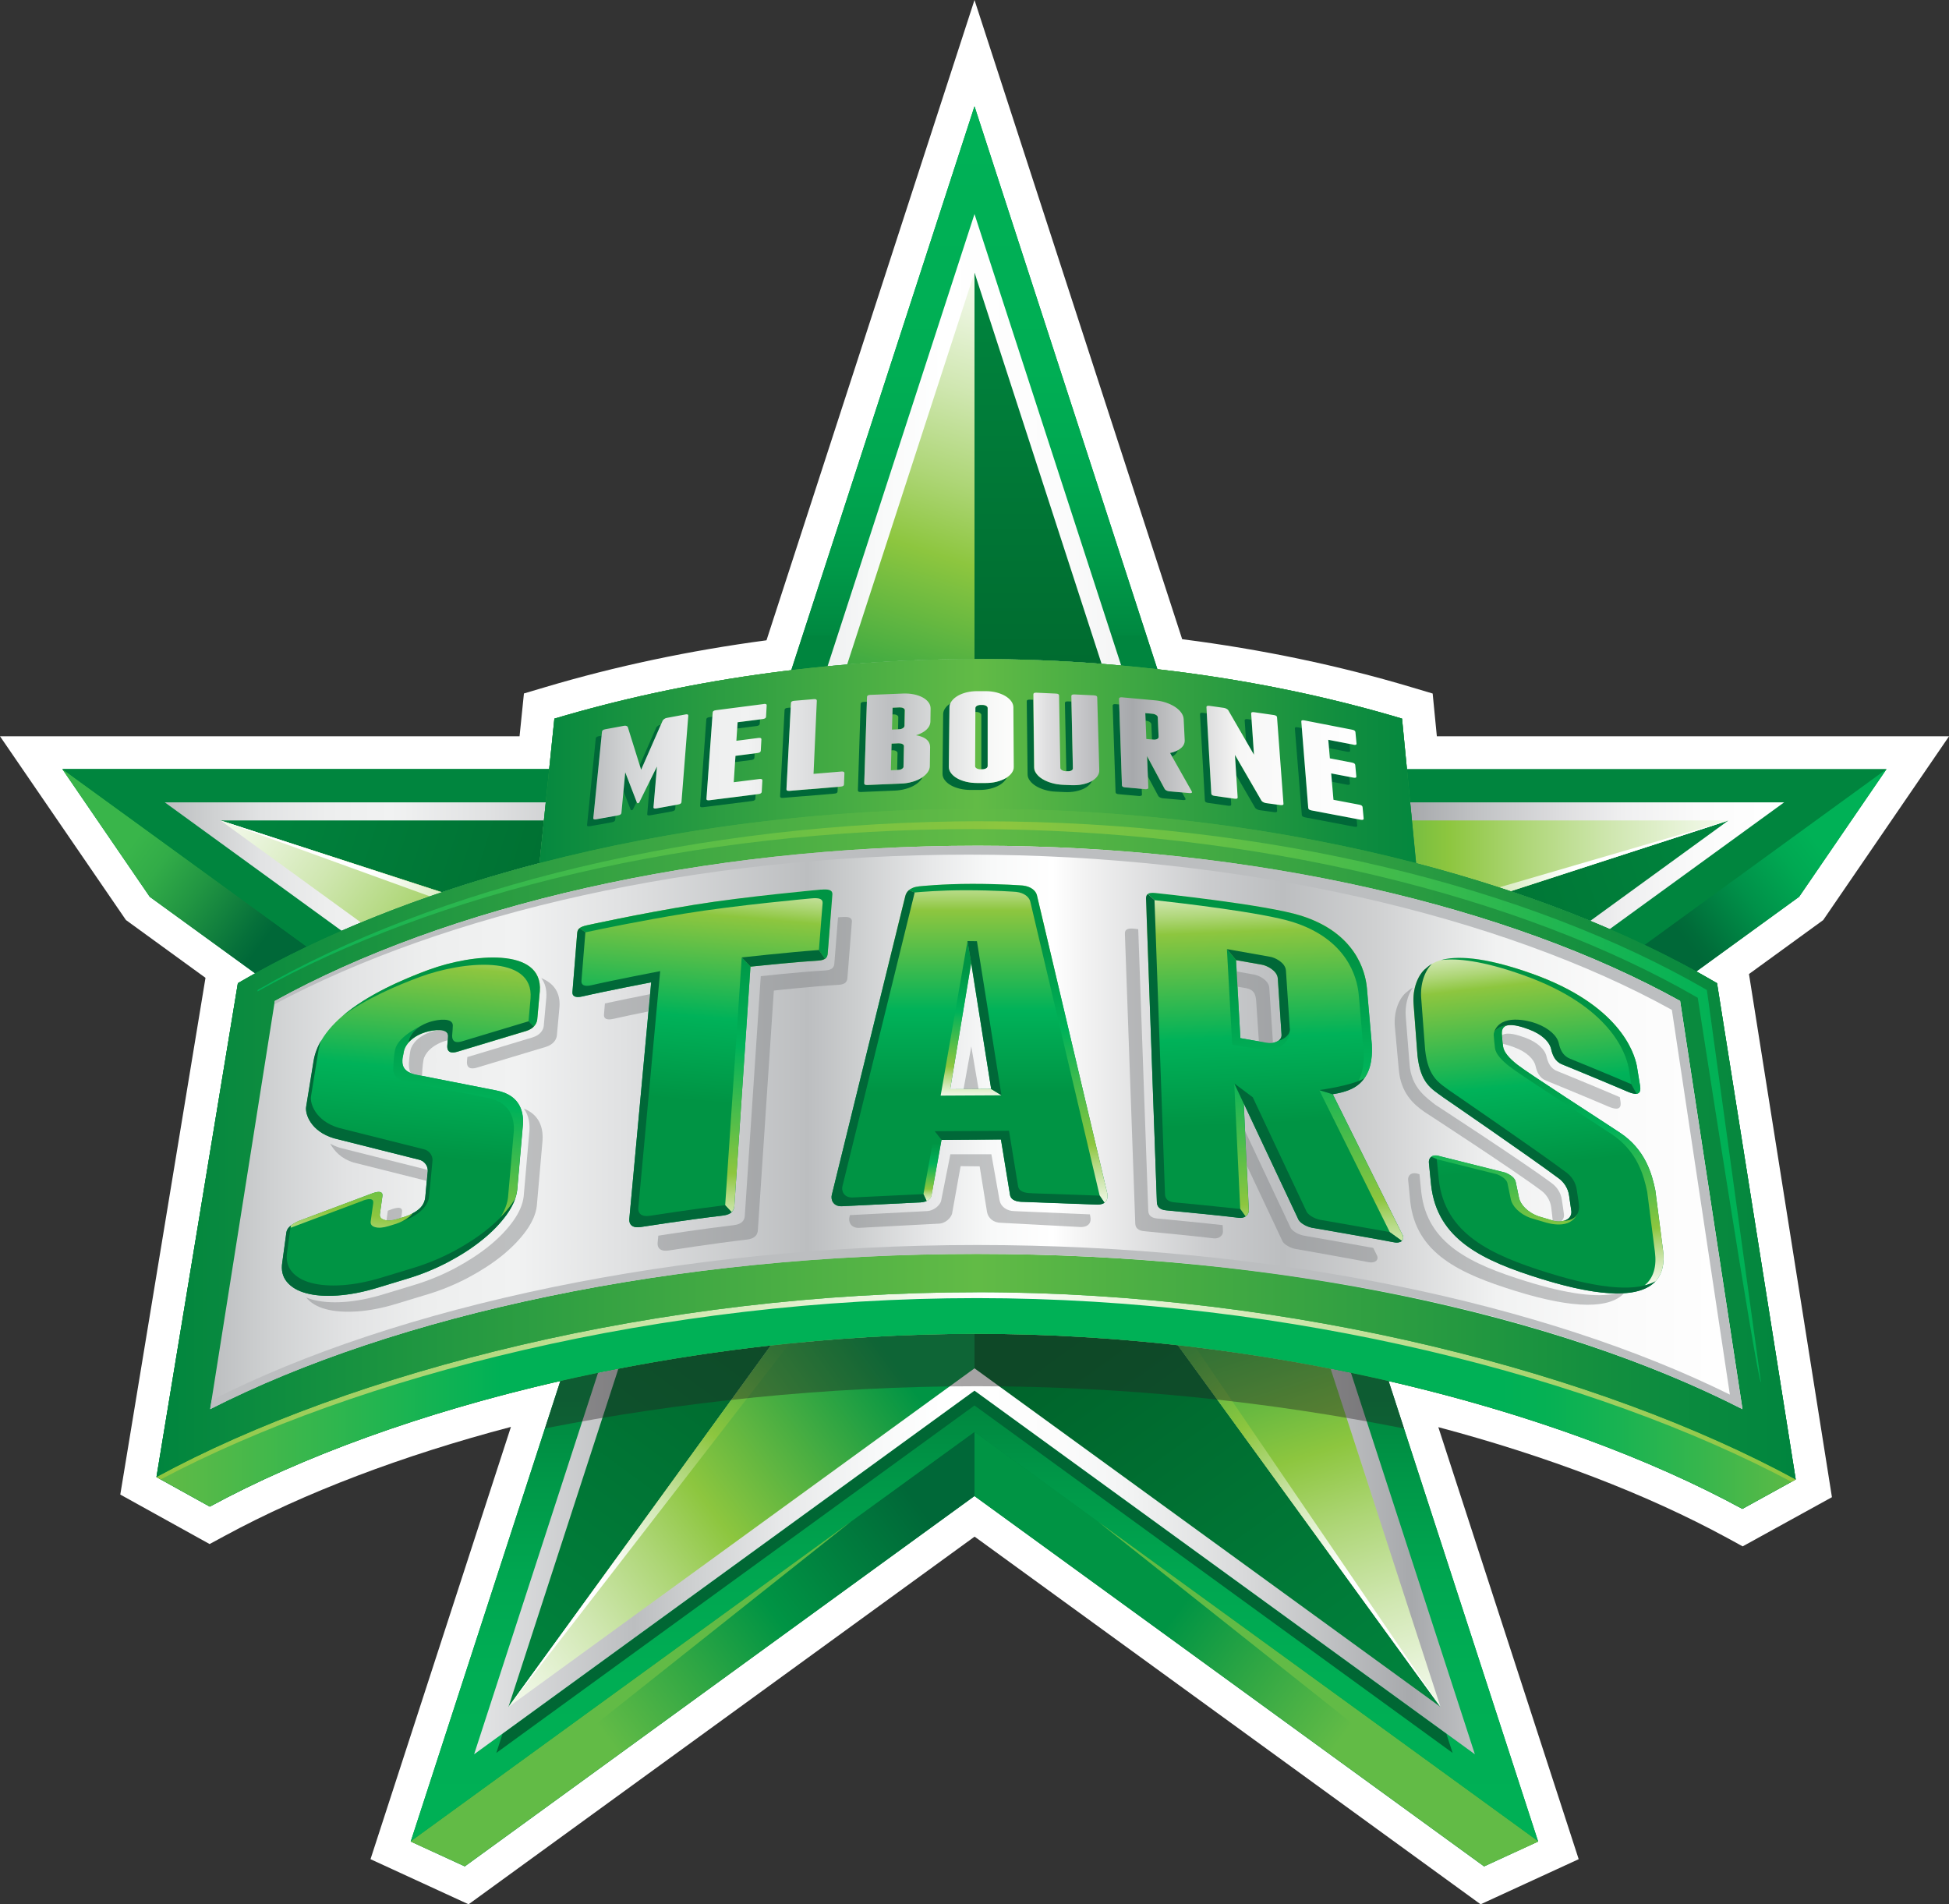 <?xml version="1.0" encoding="UTF-8"?><svg xmlns="http://www.w3.org/2000/svg" xmlns:xlink="http://www.w3.org/1999/xlink" viewBox="0 0 302.84 295.86"><rect x="0" y="0" width="302.84" height="295.86" fill="#333333" stroke="none"/><defs><style>.cls-1{fill:url(#linear-gradient);}.cls-2{fill:#006838;}.cls-3{fill:#006734;}.cls-4{fill:#00853e;}.cls-5{fill:#fff;}.cls-6{fill:#bcbec0;}.cls-7{fill:#231f20;}.cls-8,.cls-9{fill:#808285;}.cls-10{fill:#62bb46;}.cls-9,.cls-11,.cls-12{mix-blend-mode:multiply;}.cls-9,.cls-12{opacity:.46;}.cls-13{fill:url(#linear-gradient-8);}.cls-14{fill:url(#linear-gradient-9);}.cls-15{fill:url(#linear-gradient-3);}.cls-16{fill:url(#linear-gradient-4);}.cls-17{fill:url(#linear-gradient-2);}.cls-18{fill:url(#linear-gradient-6);}.cls-19{fill:url(#linear-gradient-7);}.cls-20{fill:url(#linear-gradient-5);}.cls-21{fill:url(#linear-gradient-53);}.cls-22{fill:url(#linear-gradient-51);}.cls-23{fill:url(#linear-gradient-52);}.cls-24{fill:url(#linear-gradient-50);}.cls-25{fill:url(#linear-gradient-41);}.cls-26{fill:url(#linear-gradient-40);}.cls-27{fill:url(#linear-gradient-43);}.cls-28{fill:url(#linear-gradient-42);}.cls-29{fill:url(#linear-gradient-45);}.cls-30{fill:url(#linear-gradient-46);}.cls-31{fill:url(#linear-gradient-44);}.cls-32{fill:url(#linear-gradient-49);}.cls-33{fill:url(#linear-gradient-47);}.cls-34{fill:url(#linear-gradient-48);}.cls-35{fill:url(#linear-gradient-14);}.cls-36{fill:url(#linear-gradient-18);}.cls-37{fill:url(#linear-gradient-22);}.cls-38{fill:url(#linear-gradient-20);}.cls-39{fill:url(#linear-gradient-21);}.cls-40{fill:url(#linear-gradient-23);}.cls-41{fill:url(#linear-gradient-15);}.cls-42{fill:url(#linear-gradient-19);}.cls-43{fill:url(#linear-gradient-16);}.cls-44{fill:url(#linear-gradient-17);}.cls-45{fill:url(#linear-gradient-13);}.cls-46{fill:url(#linear-gradient-12);}.cls-47{fill:url(#linear-gradient-10);}.cls-48{fill:url(#linear-gradient-11);}.cls-49{fill:url(#linear-gradient-27);}.cls-50{fill:url(#linear-gradient-24);}.cls-51{fill:url(#linear-gradient-26);}.cls-52{fill:url(#linear-gradient-38);}.cls-53{fill:url(#linear-gradient-35);}.cls-54{fill:url(#linear-gradient-37);}.cls-55{fill:url(#linear-gradient-34);}.cls-56{fill:url(#linear-gradient-39);}.cls-57{fill:url(#linear-gradient-36);}.cls-58{fill:url(#linear-gradient-25);}.cls-59{fill:url(#linear-gradient-28);}.cls-60{fill:url(#linear-gradient-29);}.cls-61{fill:url(#linear-gradient-33);}.cls-62{fill:url(#linear-gradient-30);}.cls-63{fill:url(#linear-gradient-32);}.cls-64{fill:url(#linear-gradient-31);}.cls-65{isolation:isolate;}.cls-11{opacity:.4;}</style><linearGradient id="linear-gradient" x1="151.59" y1="226.43" x2="67.98" y2="288.86" gradientUnits="userSpaceOnUse"><stop offset=".11" stop-color="#006838"/><stop offset=".38" stop-color="#009444"/><stop offset=".52" stop-color="#2ea644"/><stop offset=".69" stop-color="#62bb46"/></linearGradient><linearGradient id="linear-gradient-2" x1="1381.74" y1="226.43" x2="1298.13" y2="288.87" gradientTransform="translate(1532.99) rotate(-180) scale(1 -1)" gradientUnits="userSpaceOnUse"><stop offset=".38" stop-color="#009444"/><stop offset=".52" stop-color="#2ea644"/><stop offset=".69" stop-color="#62bb46"/></linearGradient><linearGradient id="linear-gradient-3" x1="93.31" y1="185.79" x2="19.93" y2="131.76" gradientUnits="userSpaceOnUse"><stop offset="0" stop-color="#00b156"/><stop offset=".06" stop-color="#00aa53"/><stop offset=".14" stop-color="#00984b"/><stop offset=".24" stop-color="#007b3f"/><stop offset=".29" stop-color="#006838"/><stop offset=".72" stop-color="#006838"/><stop offset=".75" stop-color="#06703a"/><stop offset=".86" stop-color="#219542"/><stop offset=".94" stop-color="#32ac48"/><stop offset="1" stop-color="#39b54a"/></linearGradient><linearGradient id="linear-gradient-4" x1="1701.68" y1="185.79" x2="1628.3" y2="131.76" gradientTransform="translate(1911.21) rotate(-180) scale(1 -1)" gradientUnits="userSpaceOnUse"><stop offset="0" stop-color="#00b156"/><stop offset=".06" stop-color="#00aa53"/><stop offset=".14" stop-color="#00984b"/><stop offset=".24" stop-color="#007b3f"/><stop offset=".29" stop-color="#006838"/><stop offset=".72" stop-color="#006838"/><stop offset=".74" stop-color="#006c39"/><stop offset=".85" stop-color="#009149"/><stop offset=".94" stop-color="#00a852"/><stop offset="1" stop-color="#00b156"/></linearGradient><linearGradient id="linear-gradient-5" x1="151.39" y1="19.05" x2="151.39" y2="293.67" gradientUnits="userSpaceOnUse"><stop offset="0" stop-color="#00b156"/><stop offset=".14" stop-color="#00ae54"/><stop offset=".2" stop-color="#00a750"/><stop offset=".25" stop-color="#009a49"/><stop offset=".29" stop-color="#008840"/><stop offset=".29" stop-color="#00853e"/><stop offset=".72" stop-color="#00853e"/><stop offset=".72" stop-color="#00853e"/><stop offset=".77" stop-color="#009848"/><stop offset=".82" stop-color="#00a650"/><stop offset=".88" stop-color="#00ae54"/><stop offset="1" stop-color="#00b156"/></linearGradient><linearGradient id="linear-gradient-6" x1="47.51" y1="19.05" x2="47.51" y2="293.66" xlink:href="#linear-gradient-5"/><linearGradient id="linear-gradient-7" x1="151.42" y1="19.05" x2="151.42" y2="293.67" xlink:href="#linear-gradient-5"/><linearGradient id="linear-gradient-8" x1="25.61" y1="239.89" x2="277.22" y2="239.89" gradientUnits="userSpaceOnUse"><stop offset="0" stop-color="#bcbec0"/><stop offset=".03" stop-color="#cfd1d2"/><stop offset=".06" stop-color="#e2e3e4"/><stop offset=".1" stop-color="#edeeee"/><stop offset=".14" stop-color="#f1f2f2"/><stop offset=".2" stop-color="#e0e1e2"/><stop offset=".29" stop-color="#bcbec0"/><stop offset=".32" stop-color="#cbcdce"/><stop offset=".38" stop-color="#e7e8e9"/><stop offset=".44" stop-color="#f8f9f9"/><stop offset=".48" stop-color="#fff"/><stop offset=".55" stop-color="#fcfcfc"/><stop offset=".59" stop-color="#f4f5f5"/><stop offset=".6" stop-color="#f1f2f2"/><stop offset=".67" stop-color="#d7d8d9"/><stop offset=".77" stop-color="#a7a9ac"/><stop offset=".81" stop-color="#c0c2c4"/><stop offset=".86" stop-color="#dcdcde"/><stop offset=".9" stop-color="#efeff0"/><stop offset=".95" stop-color="#fbfbfb"/><stop offset="1" stop-color="#fff"/></linearGradient><linearGradient id="linear-gradient-9" x1="25.61" y1="134.63" x2="277.22" y2="134.63" xlink:href="#linear-gradient-8"/><linearGradient id="linear-gradient-10" x1="25.61" y1="134.5" x2="277.22" y2="134.5" xlink:href="#linear-gradient-8"/><linearGradient id="linear-gradient-11" x1="25.61" y1="68.38" x2="277.23" y2="68.38" xlink:href="#linear-gradient-8"/><linearGradient id="linear-gradient-12" x1="161.29" y1="165.72" x2="161.29" y2="42.13" gradientUnits="userSpaceOnUse"><stop offset=".35" stop-color="#00642b"/><stop offset="1" stop-color="#00853e"/></linearGradient><linearGradient id="linear-gradient-13" x1="153.09" y1="169.84" x2="269.14" y2="131.41" xlink:href="#linear-gradient-12"/><linearGradient id="linear-gradient-14" x1="140.13" y1="173.26" x2="213" y2="273.97" xlink:href="#linear-gradient-12"/><linearGradient id="linear-gradient-15" x1="145.94" y1="159.2" x2="71.8" y2="260.42" xlink:href="#linear-gradient-12"/><linearGradient id="linear-gradient-16" x1="154.9" y1="158.31" x2="36.58" y2="120.13" xlink:href="#linear-gradient-12"/><linearGradient id="linear-gradient-17" x1="188.66" y1="132.96" x2="287.04" y2="132.96" gradientUnits="userSpaceOnUse"><stop offset="0" stop-color="#009444"/><stop offset=".37" stop-color="#8dc63f"/><stop offset=".49" stop-color="#aed677"/><stop offset=".63" stop-color="#d0e7b1"/><stop offset=".75" stop-color="#e9f4db"/><stop offset=".84" stop-color="#f9fcf5"/><stop offset=".9" stop-color="#fff"/></linearGradient><linearGradient id="linear-gradient-18" x1="391.63" y1="369.16" x2="490.06" y2="369.16" gradientTransform="translate(418.85 -294.17) rotate(71.98)" xlink:href="#linear-gradient-17"/><linearGradient id="linear-gradient-19" x1="675.06" y1="247.89" x2="773.49" y2="247.89" gradientTransform="translate(828.98 12.47) rotate(143.93)" xlink:href="#linear-gradient-17"/><linearGradient id="linear-gradient-20" x1="645.97" y1="-63.94" x2="744.32" y2="-63.94" gradientTransform="translate(662.92 496.99) rotate(-144.08)" xlink:href="#linear-gradient-17"/><linearGradient id="linear-gradient-21" x1="345.48" y1="-128.02" x2="443.78" y2="-128.02" gradientTransform="translate(150.85 489.3) rotate(-72.04)" xlink:href="#linear-gradient-17"/><linearGradient id="linear-gradient-22" x1="1567.86" y1="-367.16" x2="1521.49" y2="-307.53" gradientTransform="translate(1675.14 775.39) rotate(-143.98)" gradientUnits="userSpaceOnUse"><stop offset="0" stop-color="#009444"/><stop offset=".37" stop-color="#8dc63f"/><stop offset=".46" stop-color="#aed677"/><stop offset=".55" stop-color="#d0e7b1"/><stop offset=".64" stop-color="#e9f4db"/><stop offset=".7" stop-color="#f9fcf5"/><stop offset=".74" stop-color="#fff"/></linearGradient><linearGradient id="linear-gradient-23" x1="879.98" y1="132.42" x2="833.87" y2="191.73" gradientTransform="translate(-522.78 775.39) rotate(-36.02) scale(1 -1)" xlink:href="#linear-gradient-22"/><linearGradient id="linear-gradient-24" x1="127.67" y1="200.74" x2="81.31" y2="260.38" gradientTransform="matrix(1, 0, 0, 1, 0, 0)" xlink:href="#linear-gradient-22"/><linearGradient id="linear-gradient-25" x1="641.02" y1="-462.12" x2="594.65" y2="-402.49" gradientTransform="translate(418.7 951.5) rotate(-71.98)" xlink:href="#linear-gradient-22"/><linearGradient id="linear-gradient-26" x1="24.31" y1="168.41" x2="279.03" y2="168.41" gradientUnits="userSpaceOnUse"><stop offset="0" stop-color="#00853e"/><stop offset=".5" stop-color="#62bb46"/><stop offset=".6" stop-color="#4caf44"/><stop offset=".87" stop-color="#15903f"/><stop offset="1" stop-color="#00853e"/></linearGradient><linearGradient id="linear-gradient-27" x1="80.15" y1="118.25" x2="223.52" y2="118.25" xlink:href="#linear-gradient-26"/><linearGradient id="linear-gradient-28" x1="24.31" y1="217.6" x2="279.03" y2="217.6" gradientUnits="userSpaceOnUse"><stop offset="0" stop-color="#62bb46"/><stop offset=".21" stop-color="#00b156"/><stop offset=".82" stop-color="#00b156"/><stop offset=".85" stop-color="#06b154"/><stop offset=".89" stop-color="#18b352"/><stop offset=".94" stop-color="#35b64d"/><stop offset="1" stop-color="#5eba46"/><stop offset="1" stop-color="#62bb46"/></linearGradient><linearGradient id="linear-gradient-29" x1="24.31" y1="215.5" x2="279.03" y2="215.5" gradientUnits="userSpaceOnUse"><stop offset="0" stop-color="#8dc63f"/><stop offset=".06" stop-color="#97cb50"/><stop offset=".19" stop-color="#b1d87c"/><stop offset=".37" stop-color="#dbedc3"/><stop offset=".51" stop-color="#fff"/><stop offset=".68" stop-color="#d1e8b2"/><stop offset=".83" stop-color="#acd574"/><stop offset=".94" stop-color="#95ca4d"/><stop offset="1" stop-color="#8dc63f"/></linearGradient><linearGradient id="linear-gradient-30" y1="177.76" y2="177.76" xlink:href="#linear-gradient-26"/><linearGradient id="linear-gradient-31" x1="39.65" y1="171.17" x2="267.88" y2="171.17" gradientUnits="userSpaceOnUse"><stop offset="0" stop-color="#00b156"/><stop offset=".21" stop-color="#40ba4b"/><stop offset=".41" stop-color="#77c242"/><stop offset=".51" stop-color="#8dc63f"/><stop offset="1" stop-color="#00b156"/></linearGradient><linearGradient id="linear-gradient-32" x1="32.65" y1="175.16" x2="270.75" y2="175.16" gradientUnits="userSpaceOnUse"><stop offset="0" stop-color="#bcbec0"/><stop offset=".04" stop-color="#cfd1d2"/><stop offset=".09" stop-color="#e2e3e4"/><stop offset=".14" stop-color="#edeeee"/><stop offset=".2" stop-color="#f1f2f2"/><stop offset=".27" stop-color="#e0e1e2"/><stop offset=".39" stop-color="#bcbec0"/><stop offset=".42" stop-color="#cbcdce"/><stop offset=".47" stop-color="#e7e8e9"/><stop offset=".51" stop-color="#f8f9f9"/><stop offset=".55" stop-color="#fff"/><stop offset=".57" stop-color="#f3f3f3"/><stop offset=".65" stop-color="#cbccce"/><stop offset=".7" stop-color="#bcbec0"/><stop offset=".76" stop-color="#cfd0d1"/><stop offset=".84" stop-color="#f1f2f2"/><stop offset=".91" stop-color="#fafafa"/><stop offset="1" stop-color="#fff"/></linearGradient><linearGradient id="linear-gradient-33" x1="92.19" y1="117.38" x2="211.88" y2="117.38" gradientUnits="userSpaceOnUse"><stop offset="0" stop-color="#bcbec0"/><stop offset=".04" stop-color="#cfd1d2"/><stop offset=".09" stop-color="#e2e3e4"/><stop offset=".14" stop-color="#edeeee"/><stop offset=".2" stop-color="#f1f2f2"/><stop offset=".27" stop-color="#e0e1e2"/><stop offset=".39" stop-color="#bcbec0"/><stop offset=".41" stop-color="#c9cbcc"/><stop offset=".47" stop-color="#e5e6e6"/><stop offset=".51" stop-color="#f6f7f6"/><stop offset=".55" stop-color="#fdfdfc"/><stop offset=".59" stop-color="#dededf"/><stop offset=".66" stop-color="#b6b7ba"/><stop offset=".7" stop-color="#a7a9ac"/><stop offset=".74" stop-color="#babbbd"/><stop offset=".82" stop-color="#ebebeb"/><stop offset=".84" stop-color="#f7f7f6"/><stop offset=".89" stop-color="#fafafa"/><stop offset="1" stop-color="#fff"/></linearGradient><linearGradient id="linear-gradient-34" x1="62.61" y1="188.33" x2="67.24" y2="139.07" gradientUnits="userSpaceOnUse"><stop offset=".18" stop-color="#009444"/><stop offset=".45" stop-color="#00b259"/><stop offset=".78" stop-color="#8dc63f"/><stop offset=".83" stop-color="#aed677"/><stop offset=".89" stop-color="#d0e7b1"/><stop offset=".94" stop-color="#e9f4db"/><stop offset=".98" stop-color="#f9fcf5"/><stop offset="1" stop-color="#fff"/></linearGradient><linearGradient id="linear-gradient-35" x1="69.58" y1="145.69" x2="63.92" y2="201.98" xlink:href="#linear-gradient-34"/><linearGradient id="linear-gradient-36" x1="73.64" y1="146.1" x2="67.98" y2="202.39" xlink:href="#linear-gradient-34"/><linearGradient id="linear-gradient-37" x1="59.16" y1="144.65" x2="53.49" y2="200.93" xlink:href="#linear-gradient-34"/><linearGradient id="linear-gradient-38" x1="106.19" y1="179.66" x2="110.49" y2="131.39" xlink:href="#linear-gradient-34"/><linearGradient id="linear-gradient-39" x1="110" y1="135.46" x2="106.86" y2="195.09" xlink:href="#linear-gradient-34"/><linearGradient id="linear-gradient-40" x1="116.38" y1="135.8" x2="113.24" y2="195.43" xlink:href="#linear-gradient-34"/><linearGradient id="linear-gradient-41" x1="150.66" y1="178.26" x2="150.66" y2="131.07" xlink:href="#linear-gradient-34"/><linearGradient id="linear-gradient-42" x1="150.89" y1="145.61" x2="150.89" y2="171.38" xlink:href="#linear-gradient-34"/><linearGradient id="linear-gradient-43" x1="156.67" y1="136.08" x2="156.67" y2="189.52" xlink:href="#linear-gradient-34"/><linearGradient id="linear-gradient-44" x1="144.89" y1="175.47" x2="144.89" y2="187.33" xlink:href="#linear-gradient-34"/><linearGradient id="linear-gradient-45" x1="198.66" y1="183.49" x2="196.67" y2="133.59" xlink:href="#linear-gradient-34"/><linearGradient id="linear-gradient-46" x1="195.05" y1="138.11" x2="197.78" y2="200.84" xlink:href="#linear-gradient-34"/><linearGradient id="linear-gradient-47" x1="191.18" y1="138.29" x2="193.9" y2="200.95" xlink:href="#linear-gradient-34"/><linearGradient id="linear-gradient-48" x1="209.63" y1="137.49" x2="212.35" y2="200.18" xlink:href="#linear-gradient-34"/><linearGradient id="linear-gradient-49" x1="194.85" y1="138.13" x2="197.57" y2="200.82" xlink:href="#linear-gradient-34"/><linearGradient id="linear-gradient-50" x1="240.42" y1="189.5" x2="235.13" y2="142.54" xlink:href="#linear-gradient-34"/><linearGradient id="linear-gradient-51" x1="239.1" y1="154.86" x2="242.41" y2="202.29" xlink:href="#linear-gradient-34"/><linearGradient id="linear-gradient-52" x1="231.74" y1="155.37" x2="235.04" y2="202.8" xlink:href="#linear-gradient-34"/><linearGradient id="linear-gradient-53" x1="243.66" y1="154.54" x2="246.96" y2="201.97" xlink:href="#linear-gradient-34"/></defs><g class="cls-65"><g id="Layer_1"><g><path class="cls-5" d="M151.42,238.75l-78.61,57.11-15.24-7.01,21.82-67.16c-16.87,4.44-32.06,10.21-44.36,16.87l-2.46,1.33-13.88-7.69,13.24-80.28-12.36-8.98L0,114.39H80.73l.68-6.65,3.27-.97c10.91-3.25,22.47-5.7,34.42-7.29L151.42,0l32.27,99.31c12.39,1.58,24.36,4.09,35.63,7.46l3.29,.98,.65,6.64h79.59l-19.56,28.56-11.53,8.38,12.89,81.28-13.87,7.64-2.45-1.34c-12.49-6.79-27.86-12.67-44.84-17.18l21.81,67.12-15.24,7.01-78.62-57.12Z"/><g><g><path class="cls-4" d="M293.15,119.48h-74.54l-.76-7.84c-11.79-3.52-24.57-6.14-38.01-7.67h0l-28.42-87.46-28.47,87.61c-13,1.55-25.37,4.12-36.81,7.53l-.81,7.84H9.68l13.59,19.85,16.37,11.89c-.91,.5-1.8,1.01-2.68,1.53l-12.65,76.73,8.29,4.59c14.51-7.87,33.36-14.71,54.47-19.52h0l-23.25,71.55,8.4,3.87,79.19-57.54h0s79.19,57.54,79.19,57.54l8.4-3.87-23.24-71.54h0c21.33,4.91,40.36,11.91,54.97,19.86l8.29-4.57-12.23-77.11c-1.05-.62-2.12-1.22-3.21-1.82l15.97-11.6,13.59-19.85Z"/><g><polygon class="cls-1" points="63.82 286.1 72.22 289.96 151.42 232.43 151.42 222.46 63.82 286.1"/><polygon class="cls-17" points="239.01 286.1 230.61 289.97 151.42 232.43 151.42 222.46 239.01 286.1"/></g><g><path class="cls-15" d="M9.68,119.48l13.59,19.85,16.37,11.89c2.57-1.43,5.25-2.81,8.03-4.14L9.68,119.48Z"/><path class="cls-16" d="M293.15,119.48l-37.61,27.33c2.78,1.32,5.47,2.7,8.05,4.12l15.97-11.6,13.59-19.85Z"/></g><path class="cls-20" d="M179.84,103.97l-28.42-87.46-28.47,87.61c9.4-1.12,19.12-1.73,29.07-1.73s18.81,.55,27.82,1.58Z"/><path class="cls-18" d="M85.33,119.48H9.68l37.99,27.6c10.73-5.15,22.91-9.54,36.15-12.99l1.5-14.62Z"/><path class="cls-19" d="M87.07,214.55l-23.25,71.55,87.59-63.64,87.59,63.64-23.24-71.54c-19.89-4.58-41.78-7.34-63.98-7.34s-44.61,2.74-64.72,7.32Z"/><polygon class="cls-10" points="67.5 287.79 63.82 286.1 132.22 236.4 67.5 287.79"/><polygon class="cls-10" points="235.34 287.79 239.01 286.1 170.62 236.41 235.34 287.79"/><polygon class="cls-3" points="78.1 269.33 77.12 272.34 151.42 218.36 225.71 272.34 224.73 269.33 151.42 216.06 78.1 269.33"/><g><path class="cls-13" d="M92.93,213.27l-19.26,59.28,77.75-56.49,77.75,56.49-19.26-59.28c-18.29-3.8-38.08-6.05-58.12-6.05s-40.35,2.23-58.86,6.04Z"/><path class="cls-14" d="M84.8,124.66H25.61l27.47,19.95c9.36-4.09,19.69-7.63,30.75-10.51l.97-9.44Z"/><path class="cls-47" d="M220.02,134.1c10.82,2.82,20.92,6.27,30.1,10.25l27.1-19.69h-58.11l.92,9.44s0,0-.02,0Z"/><path class="cls-48" d="M174.21,103.39l-22.79-70.13-22.83,70.25c7.63-.73,15.46-1.12,23.43-1.12,7.54,0,14.95,.34,22.19,1Z"/></g><g><path class="cls-46" d="M171.17,103.14l-19.75-60.8v60.05c.2,0,.4,0,.6,0,6.49,0,12.88,.26,19.15,.75Z"/><path class="cls-45" d="M268.58,127.47l-33.9,10.99c4.29,1.44,8.43,2.98,12.41,4.62l21.48-15.61Z"/><path class="cls-35" d="M151.42,207.23v5.36l72.41,52.61-40.8-56.2c-10.22-1.14-20.7-1.77-31.25-1.77-.12,0-.25,0-.37,0Z"/><path class="cls-41" d="M79.01,265.2l40.77-56.17c-8.09,.9-16.01,2.12-23.69,3.61l-17.08,52.55Z"/><path class="cls-43" d="M84.51,127.47H34.26l34.41,11.15c4.88-1.64,9.94-3.16,15.17-4.52l.68-6.63Z"/></g><g><path class="cls-44" d="M220.02,134.1c5.05,1.32,9.94,2.77,14.66,4.36l33.9-10.99h-49.19l.65,6.63s0,0-.02,0Z"/><path class="cls-36" d="M223.83,265.2l-17.08-52.56c-7.69-1.51-15.62-2.74-23.72-3.64l40.8,56.2Z"/><path class="cls-42" d="M79.01,265.2l72.41-52.61v-5.36c-10.68,.01-21.29,.65-31.64,1.8l-40.77,56.17Z"/><path class="cls-38" d="M34.26,127.47l21.84,15.86c4.03-1.67,8.23-3.25,12.57-4.71l-34.41-11.15Z"/><path class="cls-39" d="M151.42,42.34l-19.79,60.9c6.47-.54,13.08-.83,19.79-.84V42.34Z"/></g><g><path class="cls-37" d="M268.58,127.47l-35.65,10.4c.61,.2,1.21,.4,1.81,.6l33.85-11Z"/><path class="cls-40" d="M34.26,127.47l32.54,11.79c.6-.21,1.21-.41,1.82-.62l-34.36-11.17Z"/></g><g><path class="cls-50" d="M79.01,265.2l43.68-56.48c-.97,.1-1.94,.2-2.91,.31l-40.77,56.17Z"/><path class="cls-58" d="M223.83,265.2l-38.07-55.89c-.92-.11-1.85-.21-2.77-.32l40.84,56.21Z"/></g><path class="cls-51" d="M266.8,152.75c-13.01-7.62-28.93-14-46.78-18.65,0,0,.01,0,.02,0l-2.19-22.45c-19.69-5.88-42.12-9.25-65.83-9.25s-46.16,3.38-65.88,9.25l-2.31,22.45s0,0,0,0c-17.87,4.65-33.82,11.03-46.87,18.65l-12.65,76.73,8.29,4.59c28.32-15.36,73.16-26.84,119.19-26.84s90.71,11.83,118.95,27.19l8.29-4.57-12.23-77.11Z"/><path class="cls-49" d="M220.04,134.1l-2.19-22.45c-19.69-5.88-42.12-9.25-65.83-9.25s-46.16,3.38-65.88,9.25l-2.31,22.45c20.64-5.37,43.84-8.44,68.13-8.44s47.47,3.07,68.08,8.44Z"/><g class="cls-11"><path class="cls-7" d="M87.08,214.54l-2.39,7.38c20.74-4.09,43.74-6.55,67.1-6.55s45.85,2.48,66.38,6.57l-2.39-7.37c-19.89-4.58-41.78-7.34-63.98-7.34s-44.61,2.74-64.71,7.32Z"/></g><path class="cls-59" d="M151.79,200.77c-49.23,0-97.19,12.28-127.48,28.71l8.29,4.59c28.32-15.36,73.16-26.84,119.19-26.84s90.71,11.83,118.95,27.19l8.29-4.57c-30.21-16.43-78-29.09-127.23-29.09Z"/><path class="cls-60" d="M151.79,200.77c-49.23,0-97.19,12.28-127.48,28.71l.66,.37c30.51-16.16,78.03-28.17,126.82-28.17s96.15,12.37,126.57,28.54l.67-.37c-30.21-16.43-78-29.09-127.23-29.09Z"/><path class="cls-62" d="M24.31,229.48c30.3-16.43,78.25-28.71,127.48-28.71s97.03,12.66,127.23,29.09l-12.23-77.11c-28.04-16.43-69.54-27.08-114.84-27.08s-86.86,10.66-114.99,27.08l-12.65,76.73Z"/><path class="cls-64" d="M152.67,127.59c-44.43,0-85.14,10.31-112.63,26.21l-.04,.24c27.53-15.34,67.53-25.23,111.12-25.23s85.23,10.31,112.68,26.21c0,0,9.19,59.41,9.82,59.74l-8.4-60.95c-27.44-15.9-68.12-26.21-112.54-26.21Z"/><path class="cls-63" d="M32.65,218.93c28.73-14.63,71.83-24.12,119.12-24.12s90.33,9.49,118.98,24.12l-9.69-63.42c-26.42-14.63-65.87-24.12-109.11-24.12s-82.75,9.49-109.25,24.12l-10.05,63.42Z"/><path class="cls-6" d="M270.75,218.93l-9.69-63.42c-26.42-14.63-65.87-24.12-109.11-24.12s-82.75,9.49-109.25,24.12l-.08,.53c26.54-14.14,65.41-23.26,107.88-23.26s82.84,9.49,109.28,24.12l9.01,59.77c-28.59-14.13-70.76-23.24-117.01-23.24s-90.22,9.49-118.9,24.12l-.22,1.39c28.73-14.63,71.83-24.12,119.12-24.12s88.58,9.12,117.22,23.24v.02c.59,.29,1.19,.57,1.76,.86Z"/><g><path class="cls-2" d="M140.23,115.6c-.16-.09-.36-.12-.59-.12l-1.11,.05-.03,1.04h.14c.23-.02,.43,.02,.59,.11,.16,.09,.24,.2,.23,.33l-.06,2.62h.13c.23-.02,.43-.07,.6-.17,.16-.1,.25-.21,.25-.35l.07-3.18c0-.13-.07-.24-.23-.33Z"/><path class="cls-2" d="M140.35,110.02c-.16-.09-.35-.12-.58-.12l-1.1,.05-.03,1.04h.13c.23-.01,.42,.02,.58,.11s.24,.2,.23,.33l-.04,1.88h.14c.23-.02,.43-.07,.59-.17,.16-.1,.25-.22,.25-.35l.05-2.44c0-.13-.07-.24-.23-.33Z"/><path class="cls-2" d="M168.14,121.86c-.53,.11-1.1,.15-1.71,.12l-1.33-.06c-.61-.03-1.18-.12-1.72-.28-.54-.16-1.01-.36-1.41-.6-.4-.24-.72-.53-.95-.84-.24-.32-.36-.65-.36-.99l-.12-10.49-.53-.02c-.32-.01-.48,.07-.47,.26l.13,11.34c0,.35,.12,.68,.36,.99,.23,.32,.55,.6,.95,.84,.4,.24,.87,.45,1.41,.6,.54,.16,1.11,.25,1.72,.27l1.33,.06c.61,.03,1.18-.01,1.71-.12,.54-.11,1-.27,1.39-.48,.39-.21,.7-.46,.92-.76,.1-.13,.18-.28,.23-.42-.05,.03-.1,.07-.16,.1-.39,.21-.85,.37-1.39,.48Z"/><path class="cls-2" d="M166.46,119.71c.16-.09,.24-.2,.24-.33l-.22-10.39-.54-.02c-.32-.01-.47,.07-.47,.26l.22,10.59h.18c.23,.02,.43-.02,.59-.11Z"/><path class="cls-2" d="M154.85,121.46c-.54,.13-1.11,.2-1.71,.19h-1.33c-.61,0-1.18-.07-1.71-.21-.54-.13-1-.32-1.39-.54-.39-.23-.71-.49-.93-.8-.23-.3-.34-.63-.34-.98l.1-9.24c0-.21,.05-.4,.13-.59-.31,.2-.57,.43-.77,.7-.23,.31-.35,.63-.35,.98l-.1,9.24c0,.35,.11,.67,.34,.98,.23,.31,.54,.58,.93,.8,.39,.23,.86,.41,1.39,.54,.53,.13,1.11,.2,1.71,.2h1.33c.61,0,1.18-.06,1.71-.19,.53-.13,1-.31,1.4-.54,.39-.23,.71-.49,.94-.8,.09-.12,.17-.26,.22-.39-.05,.03-.11,.07-.17,.1-.4,.22-.86,.4-1.4,.54Z"/><path class="cls-2" d="M153.22,109.66c-.16-.09-.36-.14-.58-.14h-.27c-.23,0-.42,.04-.58,.14-.16,.09-.24,.2-.24,.34v.61s.11,0,.11,0c.23,0,.42,.05,.58,.14,.16,.1,.24,.21,.24,.34v8.43s.15,0,.15,0c.23,0,.43-.04,.59-.14,.16-.09,.24-.21,.24-.34v-9.04c0-.13-.07-.25-.23-.34Z"/><path class="cls-2" d="M92.2,127.09l1.29-12.8-.41,.08c-.32,.06-.49,.18-.51,.37l-1.35,13.43c-.02,.19,.14,.25,.47,.19l3.38-.61c.33-.06,.5-.18,.52-.37l.06-.64-2.97,.53c-.33,.06-.49,0-.47-.19Z"/><path class="cls-2" d="M109.77,124.11l.92-12.75-.44,.06c-.32,.04-.49,.15-.5,.34l-.97,13.43c-.01,.19,.14,.26,.47,.22l7.61-.96c.33-.04,.5-.16,.51-.34l.04-.68-7.17,.9c-.33,.04-.48-.03-.47-.22Z"/><path class="cls-2" d="M96.88,122.92l1.12,2.89c.04,.06,.1,.08,.17,.07,.07-.01,.13-.06,.18-.13l.58-1.18-1.77-4.59-.28,2.94Z"/><path class="cls-2" d="M101.56,125.4l.54-6.32-1.09,2.2-.44,5.2c-.02,.19,.14,.25,.47,.19l3.37-.61c.33-.06,.5-.18,.51-.37l.05-.64-2.94,.53c-.33,.06-.48,0-.47-.19Z"/><path class="cls-2" d="M102.68,112.6l-.09,.02c-.14,.03-.26,.08-.37,.16-.11,.08-.19,.16-.24,.23l-2.58,5.88,.22,.69,3.06-6.98Z"/><path class="cls-2" d="M182.13,117.57c.13-.08,.25-.17,.37-.26,.27-.23,.44-.49,.52-.77-.34,.19-.75,.34-1.22,.44l.33,.59Z"/><path class="cls-2" d="M125.85,122.61h-.04s-3.12,.27-3.12,.27c-.33,.02-.49-.05-.48-.24l.66-12.71-.46,.04c-.32,.03-.49,.13-.5,.32l-.7,13.43c0,.19,.15,.27,.48,.24l3.12-.26h.03s.07,0,.07,0l4.73-.4c.33-.03,.49-.13,.5-.32l.03-.72-4.26,.36h-.07Z"/><path class="cls-2" d="M141.74,121.47c-.54,.16-1.11,.25-1.72,.27l-5.25,.22c-.33,.01-.49-.07-.48-.26l.41-12.67-.48,.02c-.32,.01-.48,.11-.49,.3l-.43,13.44c0,.19,.15,.27,.48,.26l5.25-.22c.6-.02,1.18-.12,1.72-.27,.54-.15,1.01-.35,1.41-.6,.4-.24,.72-.52,.96-.84,.09-.12,.16-.24,.21-.36-.06,.04-.11,.08-.17,.12-.4,.24-.87,.44-1.41,.6Z"/><path class="cls-2" d="M114.22,118.4l2.5-.32c.32-.04,.49-.16,.5-.34l.04-.68-2.98,.38-.06,.96Z"/><path class="cls-2" d="M114.56,113.18l2.99-.38c.32-.04,.49-.16,.5-.34l.04-.68-3.47,.44-.06,.96Z"/><path class="cls-2" d="M206.5,116.24l2.83,.55c.32,.06,.48,0,.46-.19l-.09-1.02-3.3-.64,.11,1.3Z"/><path class="cls-2" d="M181.24,122.81c-.13-.07-.22-.14-.27-.23l-2.75-5.12,.13,3.17,1.63,3.04c.05,.09,.14,.16,.27,.23,.13,.06,.27,.1,.41,.12l3.19,.28c.3,.03,.42-.06,.34-.25l-.53-.94-2-.18c-.14-.01-.28-.05-.41-.12Z"/><path class="cls-2" d="M203.27,125.54l-1-12.42-.62-.12c-.32-.06-.47,0-.45,.19l1.08,13.43c.02,.19,.19,.31,.51,.37l7.63,1.45c.33,.06,.49,0,.47-.19l-.1-1.01-7.01-1.33c-.33-.06-.5-.19-.51-.37Z"/><path class="cls-2" d="M194.46,111.82l-.6-.09c-.32-.04-.47,.03-.46,.21l.22,3.22,1.21,2.09-.37-5.44Z"/><path class="cls-2" d="M179.64,111.08c-.16-.11-.36-.17-.59-.19l-1.1-.1,.05,1.18h.06c.23,.03,.42,.09,.59,.2,.16,.11,.25,.23,.25,.36l.1,2.36,.21,.02c.23,.02,.42,0,.58-.09,.16-.08,.23-.18,.23-.32l-.13-3.06c0-.13-.09-.25-.25-.36Z"/><path class="cls-2" d="M174.33,121.99l-.42-12.54-.55-.05c-.32-.03-.47,.05-.47,.24l.45,13.43c0,.19,.17,.3,.5,.32l3.12,.28c.25,.02,.4-.03,.45-.16l.04,.2-.05-1.17-2.56-.23c-.33-.03-.49-.14-.5-.32Z"/><path class="cls-2" d="M196.29,124.64c-.13-.07-.22-.14-.28-.22l-4.13-7.13,.2,3.14,2.95,5.08c.05,.07,.14,.15,.28,.22,.13,.07,.27,.12,.41,.14l2.25,.31c.33,.05,.49-.02,.47-.21l-.07-.96-1.66-.23c-.14-.02-.28-.06-.41-.14Z"/><path class="cls-2" d="M206.95,121.46l2.34,.45c.32,.06,.48,0,.46-.19l-.1-1.02-2.82-.54,.11,1.29Z"/><path class="cls-2" d="M188.2,123.31l-.7-12.48-.58-.08c-.32-.05-.47,.03-.46,.21l.76,13.43c0,.19,.18,.3,.5,.35l3.12,.44c.33,.05,.48-.02,.47-.21l-.06-.95-2.54-.35c-.33-.05-.49-.16-.5-.35Z"/></g><path class="cls-61" d="M130.73,119.87l-4.32,.36,.51-11.37c0-.19-.15-.27-.47-.24l-3.05,.26c-.32,.03-.48,.13-.5,.32l-.7,13.43c0,.19,.15,.26,.48,.24l3.12-.26h.04s.07,0,.07,0l4.73-.4c.33-.03,.49-.13,.5-.32l.07-1.78c0-.18-.15-.27-.48-.24Zm-12.05-10.49l-7.44,.96c-.32,.04-.49,.16-.5,.34l-.97,13.43c-.01,.19,.14,.26,.47,.22l7.61-.96c.33-.04,.5-.16,.51-.34l.1-1.78c.01-.19-.15-.26-.47-.22l-3.98,.5,.27-4.1,3.43-.44c.32-.04,.49-.16,.5-.34l.1-1.78c.01-.19-.14-.26-.47-.22l-3.42,.44,.19-2.88,3.92-.5c.32-.04,.49-.16,.5-.34l.1-1.78c.01-.19-.14-.26-.46-.22Zm91.64,6.33c.32,.06,.48,0,.46-.19l-.17-1.78c-.02-.19-.19-.31-.51-.37l-7.45-1.45c-.32-.06-.47,0-.45,.19l1.08,13.43c.02,.19,.19,.31,.51,.37l7.63,1.45c.33,.06,.48,0,.47-.19l-.17-1.78c-.02-.19-.19-.31-.52-.37l-4-.76-.36-4.1,3.45,.66c.33,.06,.48,0,.46-.19l-.17-1.78c-.02-.19-.19-.31-.51-.37l-3.43-.66-.25-2.88,3.94,.76Zm-103.82-4.71l-2.91,.54c-.14,.02-.26,.08-.37,.16-.11,.08-.19,.16-.24,.23l-3.36,7.66-2.08-6.66c-.04-.06-.11-.11-.21-.15-.1-.04-.22-.05-.35-.02l-2.93,.54c-.32,.06-.49,.18-.51,.37l-1.35,13.43c-.02,.19,.14,.25,.47,.19l3.38-.61c.33-.06,.5-.18,.52-.37l.59-6.32,1.83,4.74c.04,.06,.1,.08,.17,.07,.07-.01,.13-.06,.18-.13l2.75-5.58-.54,6.32c-.02,.19,.14,.25,.47,.19l3.37-.61c.33-.06,.5-.18,.51-.37l1.06-13.43c.01-.19-.14-.25-.46-.19Zm75.3,5.99c.71-.15,1.27-.4,1.69-.75,.42-.35,.62-.78,.59-1.27l-.16-3.26c-.02-.35-.15-.68-.39-1.01-.24-.33-.57-.62-.96-.88-.4-.26-.87-.48-1.4-.66-.53-.18-1.09-.3-1.69-.35l-5.13-.47c-.32-.03-.47,.05-.47,.24l.45,13.43c0,.19,.17,.29,.5,.32l3.12,.28c.26,.02,.4-.03,.45-.16l.04,.2-.21-5.18,2.75,5.12c.05,.08,.14,.16,.27,.23,.13,.06,.27,.1,.41,.12l3.19,.28c.3,.03,.42-.06,.34-.25l-3.38-5.98Zm-1.77-2.49c0,.13-.07,.24-.23,.32-.16,.08-.35,.11-.58,.09l-1.1-.1-.16-4.02,1.1,.1c.23,.02,.42,.09,.59,.19,.16,.11,.25,.23,.25,.36l.13,3.06Zm-36.66-6.14c-.38-.21-.84-.37-1.36-.48-.52-.11-1.08-.15-1.67-.13l-5.13,.21c-.32,.01-.48,.12-.49,.3l-.43,13.44c0,.19,.15,.27,.48,.26l5.25-.22c.61-.02,1.18-.11,1.72-.27,.54-.15,1.01-.35,1.41-.6,.4-.24,.72-.52,.96-.84,.24-.32,.36-.65,.37-.99l.04-2.96c0-.31-.07-.58-.23-.83-.16-.25-.4-.46-.72-.63-.32-.17-.73-.3-1.24-.39,.49-.15,.9-.34,1.25-.57,.65-.44,.98-.97,.99-1.58l.03-2c0-.35-.1-.67-.33-.97-.22-.3-.53-.55-.91-.76Zm-2.97,10.75c0,.13-.09,.25-.25,.35-.16,.1-.36,.15-.6,.16l-1.12,.05,.1-4.14,1.11-.05c.23,0,.43,.03,.59,.12,.16,.09,.24,.2,.23,.33l-.07,3.18Zm.14-6.32c0,.13-.08,.25-.25,.35-.16,.1-.36,.16-.59,.16l-1.1,.05,.09-3.4,1.1-.05c.23,0,.42,.03,.58,.12,.16,.09,.23,.2,.23,.33l-.05,2.44Zm15.66-4.66c-.39-.23-.85-.41-1.37-.55-.52-.13-1.08-.2-1.67-.2h-1.3c-.59,0-1.15,.06-1.68,.19-.52,.13-.98,.31-1.37,.54-.39,.23-.7,.49-.93,.8-.23,.31-.35,.63-.35,.98l-.1,9.24c0,.35,.11,.67,.34,.98,.23,.31,.54,.58,.93,.8,.39,.23,.86,.41,1.39,.54,.54,.13,1.11,.2,1.71,.2h1.33c.61,0,1.18-.06,1.71-.19,.53-.13,1-.31,1.4-.54,.4-.23,.71-.49,.94-.8,.23-.3,.35-.63,.34-.98l-.06-9.24c0-.35-.12-.67-.35-.98-.23-.31-.54-.57-.93-.8Zm-2.74,10.91c0,.13-.08,.25-.24,.34-.16,.09-.36,.14-.59,.14h-.28c-.23,0-.43-.05-.59-.14-.16-.09-.24-.21-.24-.34l.04-9.04c0-.13,.08-.25,.24-.34,.16-.09,.36-.14,.58-.14h.27c.23,0,.42,.05,.58,.14,.16,.09,.24,.21,.24,.34v9.04Zm16.52-11.01l-3.04-.14c-.32-.01-.48,.07-.47,.26l.24,11.24c0,.13-.08,.24-.24,.33-.16,.09-.36,.12-.59,.11h-.28c-.23-.02-.43-.08-.59-.18-.16-.1-.25-.22-.25-.35l-.2-11.24c0-.19-.16-.29-.48-.3l-3.04-.14c-.32-.02-.48,.07-.47,.26l.13,11.34c0,.35,.12,.68,.36,.99,.23,.32,.55,.6,.95,.84,.4,.24,.87,.45,1.41,.6,.54,.16,1.11,.25,1.72,.28l1.33,.06c.61,.03,1.18-.02,1.71-.12,.54-.11,1-.27,1.39-.48,.39-.21,.7-.46,.92-.76,.22-.29,.33-.62,.32-.96l-.32-11.33c0-.19-.17-.29-.49-.3Zm27.94,3.06l-3.05-.44c-.32-.05-.47,.03-.46,.21l.44,6.4-4-6.92c-.05-.07-.14-.15-.27-.22-.13-.07-.26-.12-.4-.14l-2.26-.32c-.32-.04-.47,.03-.46,.21l.76,13.43c0,.19,.18,.3,.5,.35l3.12,.44c.33,.04,.48-.02,.47-.21l-.42-6.6,4.13,7.13c.05,.07,.14,.15,.28,.22,.13,.07,.27,.12,.41,.14l2.25,.31c.33,.04,.49-.02,.47-.21l-1-13.43c-.01-.19-.18-.3-.5-.35Z"/><g class="cls-12"><path class="cls-8" d="M84.1,151.96c.59,.77,.88,1.76,.79,3.03l-.4,4.4c-.07,.65-.56,1.41-1.69,1.77,0,0-7.41,2.23-10.18,3.07-.01,.21-.03,.41-.05,.56-.13,1.22,.62,1.35,1.51,1.09,2.12-.64,10.76-3.24,10.76-3.24,1.13-.36,1.62-1.11,1.69-1.77l.4-4.4c.18-2.34-.97-3.75-2.82-4.51Z"/><path class="cls-8" d="M81.39,172.24c.87,1.15,.94,2.56,.87,3.48l-.89,10.16c-.14,1.22-.68,2.49-1.64,3.83-.96,1.34-2.19,2.62-3.71,3.85-1.52,1.24-3.28,2.38-5.27,3.45-2,1.06-4.1,1.93-6.3,2.6l-4.84,1.47c-2.21,.67-4.27,1.07-6.16,1.2-1.9,.13-3.51,0-4.84-.35-.37-.1-.71-.22-1.03-.35,.02,.02,.03,.04,.05,.06,.68,.82,1.69,1.41,3.02,1.76,1.33,.36,2.94,.47,4.84,.35,1.89-.13,3.94-.52,6.16-1.2l4.84-1.47c2.2-.67,4.3-1.54,6.3-2.6,1.99-1.06,3.75-2.21,5.27-3.44,1.52-1.24,2.75-2.52,3.71-3.85,.95-1.33,1.5-2.61,1.64-3.83l.89-10.16c.1-1.4-.12-3.88-2.91-4.96Z"/></g><path class="cls-55" d="M66.7,150.64c-6.51,2.4-16.8,7.05-17.97,14.25-.48,2.96-1.15,7.08-1.15,7.08-.18,1.08,.69,3.8,4.31,4.88l13.21,3.32c.69,.14,1.44,.84,1.36,1.79-.07,.84-.38,4.11-.38,4.11-.11,.74-.41,1.33-1.04,1.84-.63,.51-1.37,.89-2.21,1.15l-1.01,.31c-.84,.26-1.53,.32-2.08,.17-.54-.15-.78-.46-.71-.92l.39-2.79c.09-.65-.4-.83-1.5-.45l-11.56,4.34c-1.13,.53-1.74,1.06-1.85,1.72l-.64,4.68c-.2,1.22,.04,2.23,.72,3.05,.68,.82,1.69,1.41,3.02,1.76,1.33,.36,2.94,.48,4.84,.35,1.89-.13,3.95-.52,6.16-1.19l4.84-1.47c2.2-.67,4.3-1.54,6.3-2.6,1.99-1.06,3.75-2.21,5.27-3.45,1.52-1.23,2.75-2.52,3.71-3.85,.95-1.33,1.5-2.61,1.64-3.83l.89-10.16c.12-1.57-.17-4.5-4.01-5.28l-12.8-2.52c-1.9-.49-2.02-1.53-1.88-2.64-.02,.21,.04-.16,.2-.97,.19-.99,1.27-2.3,3.36-2.95,1.28-.39,3.51-.64,3.48,.6,0,.29-.05,.98-.09,1.36-.13,1.22,.62,1.35,1.51,1.09,2.12-.63,10.76-3.24,10.76-3.24,1.13-.36,1.62-1.11,1.69-1.77l.4-4.4c.54-6.95-10.67-5.75-17.16-3.35Z"/><g><path class="cls-53" d="M66.7,150.64c-4.07,1.5-9.63,3.89-13.5,7.23,3.73-2.75,8.48-4.77,12.08-6.1,6.5-2.4,17.7-3.6,17.16,3.35l-.32,3.55s.01,0,.02,0l.79,.8c.33-.33,.5-.72,.54-1.08l.4-4.4c.54-6.95-10.67-5.75-17.16-3.35Z"/><path class="cls-2" d="M51.88,176.85l13.21,3.32c.69,.14,1.44,.84,1.36,1.79-.04,.48-.23,2.62-.37,4.01-.13,1.34-1.05,2.05-1.96,2.53l-1.61,1.24c3.34-1.16,4.04-2.99,4.13-3.61,0,0,.5-4.95,.56-5.79,.08-.95-.67-1.65-1.36-1.79l-13.21-3.32c-3.61-1.08-4.48-3.8-4.31-4.88,0,0,.67-4.11,1.15-7.08,.09-.56,.24-1.11,.44-1.64-.6,1.02-1.02,2.1-1.2,3.25-.48,2.96-1.15,7.08-1.15,7.08-.18,1.08,.69,3.8,4.31,4.88Z"/><g><path class="cls-57" d="M77.23,169.44l-12.8-2.52c-1.9-.49-2.02-1.53-1.88-2.64-.02,.21,.04-.16,.2-.97,.08-.4,.3-.85,.67-1.29,0,0,.11-.11,.28-.29-.08,.08-.16,.16-.23,.25,.01-.09,.03-.19,.05-.28,.16-.84,.97-1.92,2.51-2.62,0,0,0,0-.01,0-4.43,2.08-4.58,3.77-4.68,4.26-.16,.82-.22,2.28-.2,2.07-.14,1.12-.02,2.15,1.88,2.64l12.8,2.52c3.84,.78,4.13,3.71,4.01,5.28l-.89,10.16c-.11,1-.51,2.05-1.18,3.13,.65-.67,1.23-1.35,1.73-2.04,.2-.29,.39-.57,.55-.85-.07,.19-.14,.38-.23,.58,.29-.66,.47-1.31,.54-1.94l.89-10.16c.12-1.57-.17-4.5-4.01-5.28Z"/><path class="cls-54" d="M56.49,186.49c1.1-.37,1.6-.2,1.5,.46l-.39,2.79c-.07,.47,.17,.78,.71,.92,.54,.15,1.23,.09,2.08-.17l1.01-.31c.84-.26,1.57-.64,2.21-1.15,.21-.17,.38-.34,.52-.53-.4,.22-.83,.41-1.3,.55l-1.01,.31c-.84,.26-1.53,.32-2.08,.17-.54-.15-.78-.46-.71-.92l.39-2.79c.09-.65-.4-.83-1.5-.45l-11.56,4.34c-.49,.23-.87,.46-1.17,.7l-.05,.35,11.36-4.26Z"/></g></g><path class="cls-2" d="M82.14,158.67c-1.71,.52-8.52,2.57-10.36,3.12-.89,.27-1.63,.13-1.51-1.09,.04-.38,.08-1.07,.09-1.36,.02-1.24-2.21-.99-3.48-.6-2.1,.65-3.17,1.96-3.36,2.95-.02,.09-.03,.19-.05,.28,.55-.64,1.42-1.24,2.65-1.62,1.28-.39,3.51-.64,3.48,.6,0,.29-.05,.98-.09,1.36-.13,1.22,.62,1.35,1.51,1.09,2.12-.63,10.76-3.24,10.76-3.24,.51-.16,.89-.4,1.16-.68l-.79-.81Z"/><path class="cls-2" d="M79.48,187.1c-.96,1.34-2.19,2.62-3.71,3.85-1.52,1.24-3.28,2.38-5.27,3.45-2,1.06-4.1,1.93-6.3,2.6l-4.84,1.47c-2.21,.67-4.27,1.07-6.16,1.2-1.9,.13-3.51,0-4.84-.35-1.33-.36-2.34-.94-3.02-1.76-.68-.82-.92-1.84-.72-3.05l.56-4.1c-.39,.32-.62,.65-.68,1.02l-.64,4.68c-.2,1.22,.04,2.23,.72,3.05,.68,.82,1.69,1.41,3.02,1.76,1.33,.36,2.94,.48,4.84,.35,1.89-.13,3.95-.52,6.16-1.19l4.84-1.47c2.2-.67,4.3-1.54,6.3-2.6,1.99-1.06,3.75-2.21,5.27-3.45,1.52-1.23,2.75-2.52,3.71-3.85,.6-.84,1.04-1.67,1.32-2.46-.17,.28-.35,.57-.55,.85Z"/><g class="cls-12"><path class="cls-8" d="M68.1,160.03c-.35,.06-.68,.14-.97,.23-2.1,.65-3.17,1.96-3.36,2.95-.16,.82-.22,1.78-.2,1.57-.07,.6-.07,1.32,.24,1.94,.18,.08,.39,.14,.62,.2l1.14,.22c0-.13,.02-.26,.03-.39-.02,.21,.04-1.25,.2-2.07,.19-.99,1.27-2.3,3.36-2.95,.12-.04,.26-.07,.4-.11,.02-.26,.03-.52,.03-.67,.01-.69-.67-.92-1.5-.92Z"/></g><g class="cls-12"><path class="cls-8" d="M61.82,189.36l.52-.16,.13-.91c.09-.65-.4-.82-1.5-.45l-.71,.26-.2,1.48c.49,.06,1.07,0,1.76-.22Z"/></g><g class="cls-12"><path class="cls-8" d="M66.45,181.79c-.11-.05-.22-.09-.34-.12l-13.21-3.32c-.61-.18-1.13-.41-1.59-.67,.64,1.18,1.77,2.37,3.62,2.93l11.38,2.86c.06-.71,.12-1.3,.13-1.52,0-.06,0-.11,0-.16Z"/></g><g class="cls-12"><path class="cls-8" d="M130.68,142.48s-.17,.02-.47,.04l-.56,7.08c-.02,.62-.27,1.1-1.4,1.17-4.34,.26-10.04,.89-10.04,.89l-2.48,37.21c-.04,.62-.34,1.31-1.68,1.47-4.66,.55-10.23,1.4-11.76,1.64l-.11,1.15c-.04,.74,.4,1.35,1.73,1.15,0,0,6.71-1.06,12.17-1.7,1.34-.16,1.64-.85,1.68-1.47l2.48-37.21s5.69-.64,10.04-.89c1.13-.07,1.38-.54,1.4-1.17l.69-8.68c.02-.62-.55-.78-1.69-.67Z"/></g><path class="cls-52" d="M127.56,138.21s-11.66,1.06-19.67,2.36c-8.71,1.42-16.74,3.2-16.74,3.2-1.02,.24-1.4,.51-1.46,1.17l-.74,9.16c-.06,.66,.41,.97,1.55,.71,3.39-.79,10.68-2.19,10.68-2.19l-3.4,36.81c-.04,.77,.42,1.42,1.81,1.2,0,0,7.03-1.11,12.76-1.78,1.41-.17,1.73-.89,1.76-1.54l2.5-37.12s5.97-.67,10.53-.94c1.19-.07,1.44-.57,1.47-1.22l.72-9.1c.03-.65-.58-.82-1.77-.71Z"/><g><path class="cls-56" d="M127.56,138.21s-11.66,1.06-19.67,2.36c-8.71,1.42-16.74,3.2-16.74,3.2-.53,.12-.88,.26-1.11,.45l.92,.61v.02c2.63-.56,8.83-1.84,15.42-2.91,8.01-1.31,19.67-2.36,19.67-2.36,1.19-.11,1.8,.05,1.77,.71l-.58,7.33,.95,1.35c.32-.22,.42-.55,.43-.94l.72-9.1c.03-.65-.58-.82-1.77-.71Z"/><path class="cls-26" d="M112.68,187.25l.99,1.06c.31-.29,.42-.66,.44-1.01l2.5-37.12-1.36-1.43-2.57,38.5Z"/></g><g><path class="cls-2" d="M112.67,187.24c-5.49,.68-11.68,1.65-11.68,1.65-1.4,.21-1.86-.43-1.81-1.2l3.4-36.81s-7.29,1.4-10.68,2.19c-1.14,.26-1.62-.05-1.55-.71l.61-7.53-.92-.61c-.21,.18-.32,.4-.35,.72l-.74,9.16c-.06,.66,.41,.97,1.55,.71,3.39-.79,10.68-2.19,10.68-2.19l-3.4,36.81c-.04,.77,.42,1.42,1.81,1.2,0,0,7.03-1.11,12.76-1.78,.65-.08,1.06-.27,1.33-.52l-1.01-1.08Z"/><path class="cls-2" d="M127.22,147.6c-4.73,.35-11.96,1.15-11.96,1.15l1.36,1.43c2.01-.21,7.27-.74,10.53-.94,.49-.03,.82-.13,1.04-.28l-.96-1.36Z"/></g><g class="cls-12"><path class="cls-8" d="M93.99,155.91l-.14,1.71c-.06,.63,.4,.92,1.48,.67,1.4-.32,3.49-.76,5.42-1.15l.25-2.68c-2.07,.41-4.99,1-7.01,1.44Z"/></g><path class="cls-9" d="M169.34,188.67h0l-11.66-.5c-1.28,0-2.18-.74-2.36-1.65l-1.28-7.19h-6.37s-1.45,7.3-1.45,7.3c-.21,.63-1.08,1.53-2.36,1.54l-11.81,.62-.04,.18c-.25,.78,.14,1.81,1.42,1.8l12.31-.65c1.18,0,1.99-.9,2.19-1.54l1.33-7.4,2.96,.03,1.15,7.12c.17,.91,1,1.66,2.19,1.65l12.38,.66c1.27,0,1.67-.78,1.48-1.61l-.07-.37Z"/><path class="cls-25" d="M172.07,185.49l-10.96-46.44c-.18-.65-.88-1.32-2.18-1.47,0,0-3.23-.26-7.87-.26s-8.2,.38-8.2,.38c-1.47,.15-2.01,.82-2.19,1.47l-11.4,46.37c-.25,.8,.15,1.88,1.47,1.87l11.83-.58c1.23,0,1.94-.34,2.14-1l1.57-8.75,9.24-.06,1.43,8.73c.19,.66,.9,.98,2.13,.97l11.43,.42c1.32,0,1.73-.81,1.54-1.67Zm-24.43-16.26l3.26-19.6,3.11,19.55-6.37,.04Z"/><polygon class="cls-28" points="147.64 169.22 150.91 149.63 150.33 146.21 146.16 170.22 155.61 170.17 154.01 169.19 147.64 169.22"/><polygon class="cls-2" points="150.33 146.21 150.91 149.63 154.01 169.18 155.61 170.17 151.8 146.23 150.33 146.21"/><g><path class="cls-27" d="M172.07,185.49l-10.96-46.44c-.18-.65-.88-1.32-2.18-1.47,0,0-3.23-.26-7.87-.26s-8.2,.38-8.2,.38c-.8,.08-1.32,.32-1.66,.62l.91,.34h0c.91-.08,4.03-.35,7.92-.35,4.64,0,7.87,.26,7.87,.26,1.29,.15,2,.82,2.18,1.47l10.79,45.72,.74,1.09c.44-.31,.56-.83,.44-1.37Z"/><path class="cls-31" d="M143.49,185.53l.5,1.07c.44-.19,.66-.47,.74-.76l1.57-8.75-1.06-1.35-1.75,9.78Z"/></g><path class="cls-2" d="M143.48,185.52l-11.07,.53c-1.33,0-1.73-1.07-1.48-1.87l11.2-45.53-.92-.34c-.29,.25-.44,.55-.53,.86l-11.4,46.37c-.25,.8,.15,1.88,1.47,1.87l11.83-.58c.58,0,1.05-.08,1.4-.23l-.51-1.09Z"/><path class="cls-2" d="M160.34,185.38c-1.23,0-1.94-.32-2.13-.97l-1.43-8.73-11.54,.07,1.06,1.35,9.24-.06,1.43,8.73c.19,.66,.9,.98,2.13,.97l11.43,.42c.49,0,.85-.11,1.1-.29l-.76-1.11-10.54-.37Z"/><g class="cls-12"><polygon class="cls-8" points="150.92 162.58 149.72 169.21 152.05 169.2 150.92 162.58"/></g><path class="cls-9" d="M179.79,189.31c-.97-.09-1.35-.57-1.37-1.19l-1.56-43.76c-.44-.05-.69-.08-.69-.08-1.07-.1-1.41,.2-1.38,.82l1.61,44.99c.02,.63,.4,1.11,1.37,1.19,1.31,.12,9.61,.94,10.77,1.11,.73,.1,1.46-.29,1.49-1.05l-.05-1c-2.25-.26-9-.93-10.17-1.03Z"/><path class="cls-29" d="M217.94,191.88l-10.85-21.88c2.42-.42,6.45-1.24,6.07-7.72l-.76-8.75c-.25-2.81-1.91-8.63-10.22-11.27-5.51-1.75-22.66-3.53-22.66-3.53-1.12-.11-1.47,.2-1.45,.86l1.69,47.19c.02,.66,.42,1.16,1.44,1.25,1.38,.12,10.08,.98,11.29,1.16,.76,.11,1.53-.3,1.56-1.11l-.79-16.64,8.51,18.07c.18,.3,.51,.57,.97,.82,.46,.25,.95,.4,1.44,.46,0,0,10.46,1.81,12.43,2.21,1.01,.21,1.7-.35,1.34-1.13Zm-19.57-30.04c-.53,.25-.81,.26-1.6,.16l-4.04-.71-.67-12.12,3.96,.7c.77,.11,2.42,.91,2.52,2.13l.59,8.75c.03,.47-.22,.83-.75,1.08Z"/><g><path class="cls-30" d="M178.36,138.89l1.03,.94v.02c3.93,.43,16.87,1.93,21.51,3.41,8.31,2.64,9.97,8.46,10.22,11.27l.76,8.75c.12,2.1-.22,3.6-.82,4.69,.39-.15,.71-.3,.94-.46-.09,.13-.2,.26-.3,.38,.97-1.11,1.61-2.84,1.45-5.6l-.76-8.75c-.25-2.81-1.91-8.63-10.22-11.27-5.51-1.75-22.66-3.53-22.66-3.53-1.12-.11-1.47,.2-1.45,.86-.01-.32,.07-.56,.29-.71Z"/><path class="cls-33" d="M192.71,187.84l.82,1.14c.29-.19,.49-.49,.51-.89l-.79-16.64-1.47-3.12,.93,19.5Z"/><path class="cls-34" d="M215.96,191.45l1.85,1.33c.23-.21,.3-.53,.12-.9l-10.85-21.88-2.1-.65,10.98,22.1Z"/></g><g><path class="cls-2" d="M212.01,167.51c-1.18,.81-4.8,1.54-7.03,1.85l2.1,.65c2.4-.4,3.91-1.04,4.92-2.5Z"/><path class="cls-32" d="M198.62,161.71c-.14,.09-.8,.48-1.85,.29l-4.04-.71-.67-12.12-1.42-1.71,.82,14.83,4.04,.71c3.29,.51,5.02-1.03,4.91-3.18,.06,1.35-1.62,1.86-1.79,1.9Z"/><path class="cls-2" d="M192.7,187.83c-2.69-.3-9.08-.93-10.24-1.03-1.02-.09-1.42-.59-1.44-1.25l-1.63-45.71-1.03-.94c-.22,.14-.3,.38-.29,.71l1.69,47.19c.02,.66,.42,1.16,1.44,1.25,1.38,.12,10.08,.98,11.29,1.16,.38,.05,.76-.02,1.05-.21l-.83-1.16Z"/><path class="cls-2" d="M215.9,191.41c-3.67-.67-10.45-1.84-10.45-1.84-.49-.06-.98-.22-1.44-.46-.46-.25-.79-.52-.97-.82l-8.38-17.81-2.86-2.14,1.47,3.12,8.51,18.07c.18,.3,.51,.57,.97,.82,.46,.25,.95,.4,1.44,.46,0,0,10.46,1.81,12.43,2.21,.53,.11,.97,0,1.22-.22l-1.92-1.38Z"/></g><path class="cls-2" d="M200.41,159.81l-.6-9.04c-.1-1.23-1.74-2.03-2.51-2.13l-6.65-1.18,1.42,1.71,3.96,.7c.77,.11,2.42,.91,2.52,2.13,0,0,.44,6.67,.58,8.78,.04,.61-.49,.92-.49,.92,.17-.03,1.85-.54,1.79-1.9Z"/><g class="cls-12"><path class="cls-8" d="M213.95,195.04l-.57-1.16c-3.32-.61-10.52-1.86-10.52-1.86-.47-.06-.93-.21-1.37-.44-.44-.23-.75-.5-.93-.78l-7.1-15.08,.25,5.31,5.58,11.84c.17,.29,.48,.55,.93,.78,.44,.24,.9,.38,1.37,.44,0,0,9.21,1.63,11.09,2.01,.96,.19,1.62-.33,1.27-1.08Z"/></g><path class="cls-24" d="M242.68,165.35s5.87,2.39,10.21,4.25c1.96,.84,2.08-.02,1.96-.86l-.51-3.14c-.42-2.15-2.77-9.49-16.25-14.31-13.04-4.67-15.84-1.38-16.48-.89-1.27,.96-2.16,3.18-1.97,5.59l.61,8.04c.48,4.3,2.17,5.12,3.96,6.43,0,0,13.34,9.15,18,12.62,.66,.49,1.44,1.39,1.61,2.72,.14,1.12,.25,1.57,.34,2.36,.15,1.36-1.47,1.92-3.05,1.43l-2.02-.6c-1.82-.64-2.84-1.9-3.05-2.83l-.51-2.44c-.08-.66-.78-1.18-1.65-1.53l-10.14-2.54c-1.3-.43-1.78,.32-1.72,.98l.35,3.52c.95,8.44,8.01,11.71,17.08,14.53,14.54,4.52,19.8,1.9,18.95-4.47l-1.19-9.27c-.51-2.49-1.52-6.33-5.51-8.97-3.07-2.04-14.13-9.14-15.92-10.55-1.21-.95-2.12-1.93-2.23-2.85-.06-.56-.16-1.38-.19-1.99-.09-2.15,2.75-1.19,4.2-.66,1.96,.72,3.21,1.91,3.46,3.09,.19,.86,.6,1.9,1.65,2.32Z"/><g><path class="cls-22" d="M254.84,168.74l-.51-3.14c-.42-2.15-2.77-9.49-16.25-14.31-7.83-2.8-11.96-2.74-14.16-2.13,2.41-.3,6.37,.05,12.88,2.38,13.48,4.82,15.83,12.16,16.25,14.31l.42,2.61,.81,1.48c.6-.07,.63-.64,.55-1.2Z"/><path class="cls-23" d="M223.24,180.1l9.37,2.34c.87,.35,1.58,.87,1.65,1.53l.51,2.43c.21,.92,1.24,2.18,3.05,2.83l2.02,.6c.84,.26,4.07,1.25,5.25-1.23,0,0,0,0-.01,0-.31,.55-.93,1.02-2.1,1.05,0,0,0,0,.01,0-.57,.14-1.21,.15-1.88-.08l-2.02-.6c-1.82-.64-2.84-1.9-3.05-2.83l-.51-2.44c-.08-.66-.78-1.18-1.65-1.53l-10.14-2.54c-.63-.21-1.07-.13-1.34,.07l.85,.37h0Z"/><path class="cls-21" d="M258.4,194.22l-1.19-9.27c-.51-2.49-1.52-6.33-5.51-8.97-3.07-2.04-14.13-9.14-15.92-10.55-1.21-.95-2.12-1.93-2.23-2.85-.06-.56-.16-1.38-.19-1.99-.02-.53,.12-.99,.7-1.25-1.04-.03-1.75,.77-1.86,.91-.07,.17-.11,.36-.1,.59,.03,.6,.13,1.43,.19,1.98,.11,.92,1.02,1.9,2.23,2.85,1.79,1.41,12.85,8.51,15.92,10.55,3.98,2.64,5,6.48,5.51,8.97l1.19,9.27c.3,2.29-.19,4.09-1.61,5.25,.64-.16,1.21-.37,1.7-.64,1.09-1.16,1.45-2.82,1.18-4.86Z"/></g><g><path class="cls-2" d="M243.87,164.44c-1.05-.42-1.47-1.46-1.65-2.32-.25-1.18-1.51-2.35-3.46-3.09-1.4-.53-5.53-1.53-6.58,1.26,0,0,.75-.97,1.89-.94,1.04-.31,2.69,.29,3.5,.59,1.96,.72,3.21,1.91,3.46,3.09,.19,.86,.6,1.9,1.65,2.32,0,0,5.87,2.39,10.21,4.25,.66,.28,1.11,.37,1.41,.34l-.83-1.5c-4.26-1.82-9.6-3.99-9.6-3.99Z"/><path class="cls-2" d="M240.64,197.78c-9.07-2.82-16.13-6.09-17.08-14.53l-.31-3.15-.85-.37c-.29,.21-.4,.57-.37,.91l.35,3.52c.95,8.44,8.01,11.71,17.08,14.53,9.87,3.07,15.46,2.85,17.77,.39-2.8,1.54-8.11,1.34-16.58-1.3Z"/><path class="cls-2" d="M224.21,170.46s13.34,9.15,18,12.62c.66,.49,1.44,1.39,1.61,2.72,.14,1.12,.24,1.57,.34,2.36,.07,.55-.23,1.28-1.18,1.51,2.16-.06,2.46-1.6,2.37-2.42-.08-.79-.19-1.24-.34-2.36-.17-1.33-.95-2.22-1.61-2.72-4.66-3.48-18-12.62-18-12.62-1.79-1.31-3.49-2.13-3.96-6.43l-.61-8.04c-.18-2.23,.57-4.28,1.68-5.34-.48,.28-.75,.54-.89,.66-1.27,.96-2.16,3.18-1.97,5.59l.61,8.04c.48,4.3,2.17,5.12,3.96,6.43Z"/></g><g class="cls-12"><path class="cls-8" d="M242.59,189.74c.3-.26,.47-.62,.42-1.09-.08-.75-.18-1.14-.32-2.21-.16-1.26-.91-2.12-1.54-2.59-4.45-3.32-18.14-12.22-18.14-12.22-1.22-1-3.77-2.56-4-6.4l-.58-7.29c-.14-1.77,.33-3.43,1.11-4.51-.51,.28-.78,.55-.93,.67-1.21,.92-2.06,3.03-1.88,5.33l.62,6.77c.31,3.55,2.22,5.33,4,6.56,0,0,13.7,8.9,18.14,12.22,.63,.47,1.37,1.33,1.54,2.59,.11,.83,.17,1.46,.23,2.06,.46,.13,.91,.16,1.33,.11Z"/></g><g class="cls-12"><path class="cls-8" d="M251.12,200.96c-2.92,.65-7.47,.13-13.99-1.9-8.65-2.69-15.38-5.81-16.29-13.86l-.28-2.77-.12-.03c-1.24-.41-1.7,.3-1.64,.93l.33,3.36c.91,8.05,7.64,11.17,16.29,13.86,9.41,2.93,14.73,2.71,16.93,.38-.4,.03-.81,.04-1.25,.04Z"/></g></g><g class="cls-12"><path class="cls-8" d="M197.78,161.78l-.56-8.34c-.09-1.17-1.66-1.93-2.4-2.03l-2.67-.48,.13,2.36,1.43,.25c.97,.23,1.38,.72,1.47,1.89l.43,6.38,1.15,.2c.45,.06,.73,.08,.98,.04,0,0,0-.02,0-.03,.01-.08,.03-.16,.02-.24Z"/></g><g class="cls-12"><path class="cls-8" d="M233.58,162.19c.62,.13,1.26,.35,1.73,.53,1.87,.69,3.06,1.82,3.3,2.94,.18,.82,.58,1.81,1.58,2.21,0,0,5.59,2.28,9.73,4.05,1.87,.8,1.99-.02,1.87-.82l-.1-.64s-.04-.02-.07-.03c-4.14-1.78-9.73-4.05-9.73-4.05-1-.4-1.4-1.4-1.58-2.21-.24-1.13-1.43-2.26-3.3-2.94-1.01-.37-2.75-.96-3.56-.43-.02,.01-.04,.03-.06,.04,.03,.42,.08,.91,.13,1.33,.02,0,.04,.01,.06,.02Z"/></g></g></g></g></g></svg>